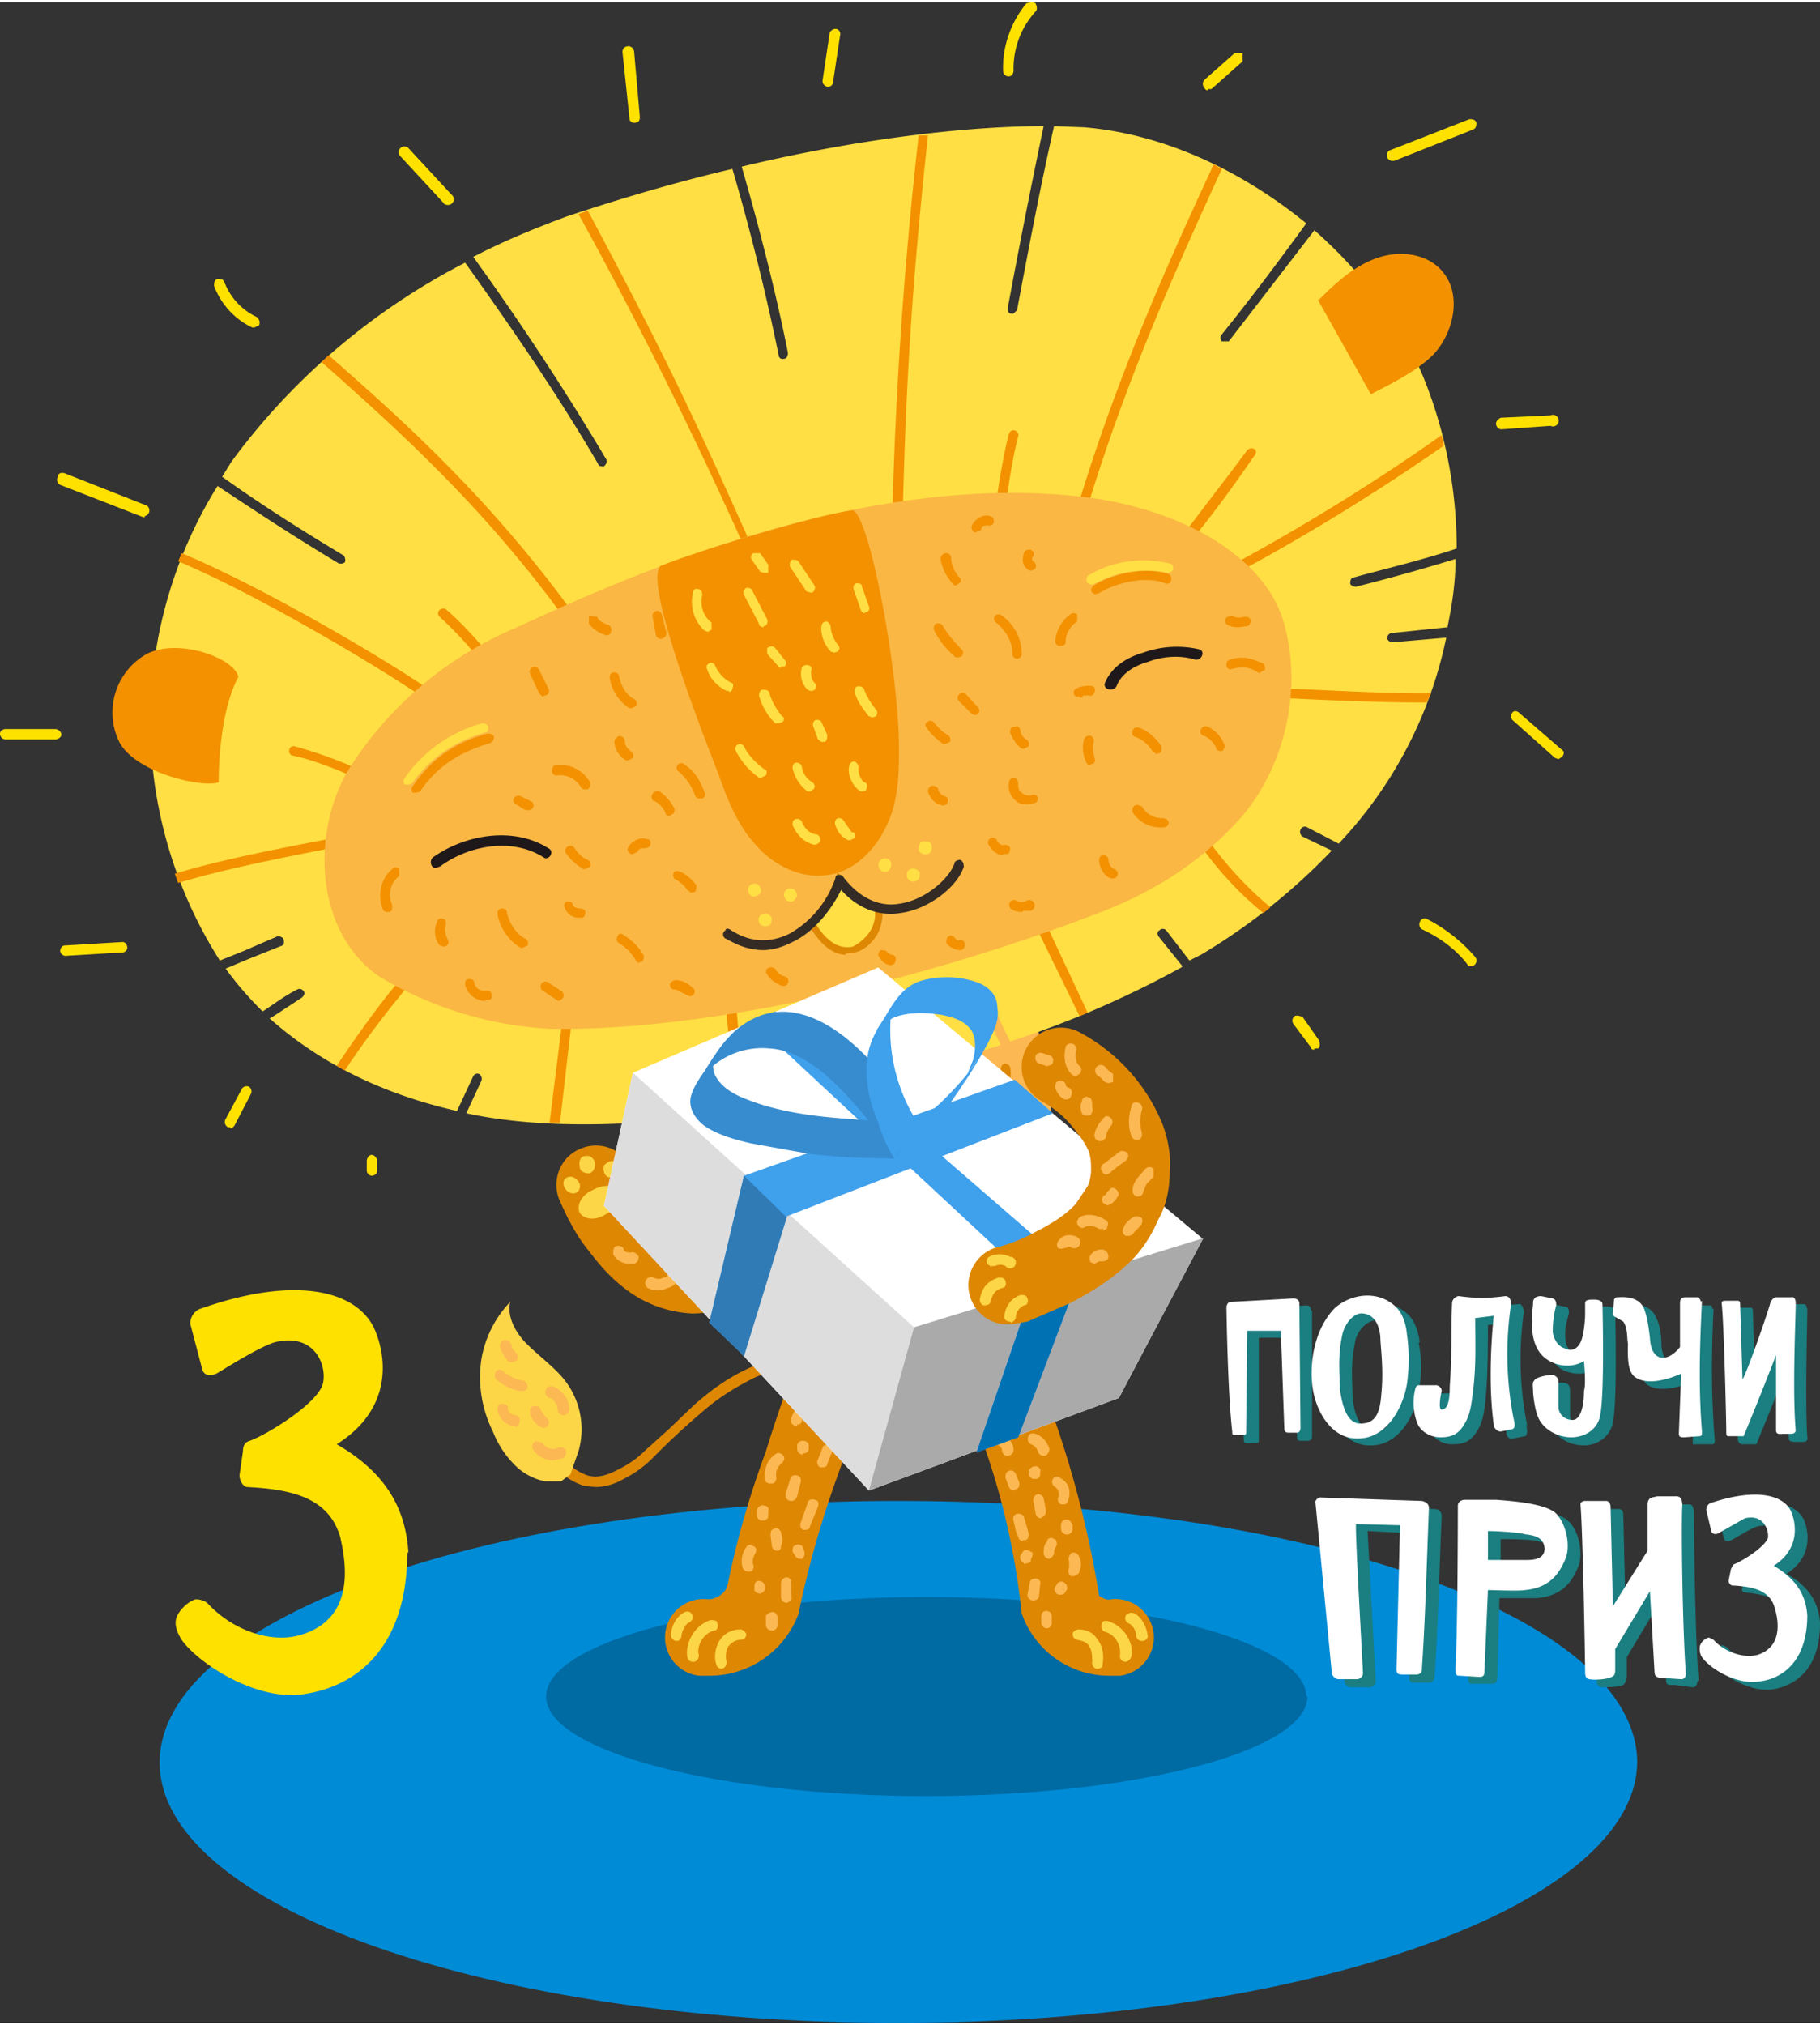 <svg xmlns="http://www.w3.org/2000/svg" width="240" height="267" shape-rendering="geometricPrecision" text-rendering="geometricPrecision" image-rendering="optimizeQuality" fill-rule="evenodd" clip-rule="evenodd" viewBox="0 0 157.3 174.6">
  <rect x="0" y="0" width="157.3" height="174.6" fill="#333333" stroke="none"/>
  <defs/>
  <g id="Layer_x0020_4_x0020_copy_x0020_2" fill-rule="nonzero">
    <path fill="#008BD6" d="M141.5 152c0 12.5-28.6 22.6-63.9 22.6-35.2 0-63.8-10-63.8-22.5s28.6-22.6 63.8-22.6c35.3 0 63.9 10 63.9 22.6z"/>
    <path fill="#006AA3" d="M113 146.4c0 4.7-14.8 8.6-33 8.6-18 0-32.8-3.9-32.8-8.6 0-4.7 14.7-8.6 32.9-8.6 18.1 0 32.8 3.9 32.8 8.6z"/>
    <path fill="#DE8703" d="M59.8 113.3a10.3 10.3 0 01-6.1-2.4c-1-.8-1.9-1.8-2.8-3-1-1.2-1.8-2.7-2.5-4.3-.8-1.7 0-3.8 1.7-4.5 1.7-.8 3.7 0 4.5 1.6.5 1.3 1.1 2.3 1.8 3.2.5.7 1 1.3 1.6 1.7.5.4 1 .7 1.4.8h1.1a5 5 0 001.6-1c1-1.1 2-2.5 3-4.3.8-1.5 1.6-3.2 2.4-5.4a3.4 3.4 0 014.3-2c1.8.6 2.7 2.6 2 4.4-.8 2.4-1.7 4.4-2.7 6.2a22.8 22.8 0 01-4.4 6 11.7 11.7 0 01-3.8 2.4c-1 .4-2 .6-3.1.6z"/>
    <path fill="#FCD647" d="M53.5 102.8c-.3-.6-1.3-.7-2.2-.2-1 .4-1.5 1.3-1.2 2 .4.6 1.4.7 2.3.1 1-.5 1.4-1.4 1.1-2zM48.8 101.7c-.2.3-.1.7.2 1 .3.3.8.3 1 0 .2-.3.2-.7-.2-1-.3-.3-.7-.3-1 0zM50.6 99.7c-.4 0-.6.4-.5.9 0 .4.4.6.8.6.4-.1.6-.5.5-1-.1-.3-.4-.6-.8-.5zM53.2 100.2c-.3-.2-.7 0-1 .3-.1.4 0 .8.3 1 .3.1.8 0 1-.4.2-.4 0-.8-.3-1zM54.3 103.3c-.5.2-.8.6-.7 1 .1.4.7.5 1.2.3.5-.3.8-.7.7-1-.1-.4-.6-.5-1.2-.3z"/>
    <path fill="#FCB852" d="M57 111.3c-.4 0-.6 0-1-.2a.5.5 0 01-.2-.6c.1-.3.4-.4.7-.3.2.1.5.2.8 0 .3 0 .4-.2.5-.4.1-.2.4-.3.7-.2.2.1.3.4.2.7-.2.4-.6.7-1 .8a2 2 0 01-.8.2zM69.8 98.5a.5.5 0 01-.4-.6c.1-.4-.2-1-.6-1.2a.5.5 0 11.5-.8c.7.4 1.3 1.4 1 2.3 0 .2-.2.3-.5.3zM62.2 108.8a.5.5 0 01-.4-.3c-.1-.2 0-.5.3-.6.3-.1.5-.5.4-1 0-.2.2-.4.4-.4.3 0 .5.1.6.4 0 .8-.4 1.6-1 1.9h-.3zM65.6 110h-.1a.5.5 0 01-.3-.7c.2-.6.2-1.2 0-1.8 0-.2 0-.5.3-.6.3 0 .5 0 .6.3.3.8.3 1.6 0 2.4-.1.2-.3.3-.5.3zM68.7 106a.5.5 0 01-.5-.6c0-.4 0-.8-.3-1a.5.5 0 010-.7c.3-.2.6-.2.7 0 .5.6.6 1.2.6 1.8 0 .3-.3.4-.5.4zM70.1 102.7H70c-.3 0-.4-.4-.3-.6v-.5c-.2-.2 0-.5.2-.6.2-.1.5 0 .6.2.2.4.2.8 0 1.2 0 .2-.2.3-.4.3zM65.5 105.5l-.3-.1a.5.5 0 01-.1-.7c.2-.2.3-.5.3-.8l-.1-.9c-.1-.2 0-.5.3-.6.2 0 .5 0 .6.3.1.4.2.9.1 1.3 0 .5-.2 1-.5 1.3l-.3.2zM61.1 111.5a.5.5 0 01-.4-.3c-.1-.2 0-.5.2-.6h.2l.3-.2.4-.3c.3-.1.5 0 .7.2.1.2 0 .5-.2.6l-.5.3-.4.2h-.1-.2zM59.7 108.8a1 1 0 01-.4-.1.5.5 0 01-.3-.6c.1-.3.4-.4.7-.3.3-.3.6-.3.8-.1.2.1.2.4 0 .6-.2.3-.5.5-.8.5zM71.5 99.8h-.2a.5.5 0 01-.2-.7c.2-.2.2-.4.2-.7-.1-.2 0-.5.3-.5.3-.1.5 0 .6.3 0 .5 0 1-.3 1.4 0 .2-.2.3-.4.3zM54.5 109a1.6 1.6 0 01-1.5-.8c0-.3 0-.6.2-.7.3-.1.6 0 .7.2 0 .2.2.3.3.3.1 0 .3.1.4 0 .3 0 .5.2.6.4 0 .3-.1.5-.4.6h-.3zM57 108a1 1 0 01-.8-.3.5.5 0 010-.7c.3-.2.6-.2.7 0h.1c.3 0 .6 0 .7.3 0 .2 0 .5-.3.6a1 1 0 01-.4.1zM67.6 100.5h-.2a.5.5 0 01-.3-.6l.3-.6c.1-.3.4-.4.6-.3.3.1.4.4.3.7l-.3.6-.4.2zM71.2 96H71a.5.5 0 01-.3-.7l.2-.6c.1-.3.4-.4.6-.3.3 0 .4.3.3.6l-.2.6c0 .2-.2.3-.4.3z"/>
    <path fill="#DE8703" d="M51.5 128.3l-1-.1c-1-.3-2-1-2.5-1.6l-1.5-2.2c-.2-.2 0-.5.1-.6.3-.2.6 0 .7.2l1.5 2c.4.4 1.1 1 2 1.3 1 .3 2-.2 2.6-.5 1-.5 1.7-1 2.4-1.7l2-1.8 2.2-2.1c1.8-1.6 3.4-2.6 5-3.3 1.8-.8 3.8-1 5.7-.7.3 0 .5.3.4.6 0 .2-.3.4-.5.4-1.8-.3-3.6-.1-5.3.6-1.4.7-3 1.6-4.6 3a65.2 65.2 0 00-4.3 4c-.7.7-1.5 1.3-2.5 1.8a5 5 0 01-2.4.7z"/>
    <path fill="#FCD647" d="M44.1 112.3a9.4 9.4 0 00-2.5 5c-.3 2 0 4.2 1 6.2.4 1 1 2 1.8 2.8a5 5 0 002.7 1.5h1.4l.8-.6.7-2a6.9 6.9 0 00-1.5-6.5c-.9-1-2-1.8-3-2.8-1-1-1.7-2.4-1.4-3.6z"/>
    <path fill="#FCB852" d="M45 120c-.8-.1-1.5-.5-2.1-1a.5.5 0 010-.7c.1-.2.4-.2.6 0 .5.4 1 .7 1.7.8.2 0 .4.3.4.5 0 .3-.3.4-.5.4zM47 123.2l-.3-.1a2 2 0 01-.9-1.2c0-.3 0-.5.3-.6.3 0 .6 0 .6.3l.5.7c.2.1.3.4.2.6-.1.2-.3.3-.4.3zM44.3 117.5H44c-.4-.4-.7-.9-.8-1.4 0-.2.2-.5.4-.5.3 0 .5.1.6.4 0 .3.2.5.4.7.2.2.2.5 0 .7l-.3.1zM44.5 123h-.1c-.7 0-1.3-.7-1.4-1.4 0-.3.1-.5.4-.5.3 0 .5.1.5.4 0 .3.4.6.7.6.2 0 .4.3.3.6 0 .2-.2.4-.4.4zM47.9 126c-.7 0-1.4-.3-1.8-.9a.5.5 0 01.1-.7c.2-.1.5 0 .7.1.3.5 1 .6 1.3.4.3-.1.6 0 .7.2.1.2 0 .5-.2.7l-.9.2zM48.7 122.1a.5.5 0 01-.5-.5c0-.4-.4-1-.7-1a.5.5 0 11.3-1c.7.3 1.4 1 1.4 2 0 .3-.3.5-.5.5z"/>
    <path fill="#DE8703" d="M61.4 144.6h-1a3.3 3.3 0 01.8-6.6c.7 0 1.4-.5 1.6-1l.1-.3c.8-4 2-8 3.3-11.5 1.1-3.6 2.4-7.1 3.7-10.6l.2-.6a3.3 3.3 0 116.2 2.2l-.2.6-3.7 10.5a86.1 86.1 0 00-3.4 12 8.2 8.2 0 01-7.6 5.3z"/>
    <path fill="#FCB852" d="M70 118.3h-.1a.5.5 0 01-.4-.5c.2-1.1 1.2-2 2.3-2 .2 0 .5.1.5.4 0 .2-.2.5-.4.5-.7 0-1.3.6-1.5 1.3 0 .2-.2.3-.4.3zM72 122.8a.5.5 0 01-.4-.5 2 2 0 011.3-1.7c.3 0 .5 0 .6.3.1.3 0 .5-.3.6a1 1 0 00-.7 1c0 .2-.2.3-.5.3zM68.9 123h-.2a.5.5 0 01-.3-.7c.2-.6.7-1.2 1.3-1.5.2-.1.5 0 .6.2.1.2 0 .5-.2.7-.4.2-.7.5-.8.9 0 .2-.2.3-.4.3z"/>
    <path fill="#FCD647" d="M58.5 141.6a.5.5 0 01-.5-.5c0-1 .7-1.8 1.2-2 .3-.1.5 0 .6.2.2.3 0 .5-.2.7-.2 0-.6.5-.7 1.1 0 .3-.2.5-.4.5zM59.9 143.4a.5.5 0 01-.5-.4c-.2-1.3.7-2.8 2-3.2.3 0 .6 0 .6.3.1.3 0 .6-.3.6-1 .3-1.5 1.4-1.3 2.1 0 .3-.1.5-.4.6h-.1zM62.3 144a.5.5 0 01-.4-.4c-.2-.6-.1-1.5.4-2.2.4-.5 1-.8 1.7-.8.2 0 .4.2.5.4 0 .3-.2.5-.5.5-.4 0-.7.2-1 .5-.3.4-.3 1.1-.2 1.4 0 .3-.1.5-.4.6z"/>
    <path fill="#FCB852" d="M64.7 135.6a.5.5 0 01-.5-.3 2 2 0 01.3-1.8c.1-.2.4-.3.6-.1.3.1.3.4.2.6-.2.3-.3.7-.2 1 .1.2 0 .5-.2.6h-.2zM72.8 114.6l-.4-.1a.5.5 0 010-.7 2 2 0 011.8-.4c.2 0 .4.3.4.5 0 .3-.3.5-.6.4a1 1 0 00-1 .2l-.2.1zM68 138.3a.5.5 0 01-.5-.5v-.4-.8c0-.2.2-.5.5-.5.2 0 .4.2.4.5V137.8c.1.2-.1.4-.4.5zM67.1 133.8a.5.5 0 01-.4-.5l-.1-.8c0-.3 0-.5.3-.6.2-.1.5 0 .6.3.1.4.2.8 0 1.2 0 .3-.1.4-.4.4zM69.6 132h-.2a.5.5 0 01-.2-.6l.6-1.7c0-.3.4-.4.6-.3.3 0 .4.3.3.6l-.7 1.7c0 .2-.2.3-.4.3zM66.6 128a.5.5 0 01-.5-.3c-.1-.9.2-1.8 1-2.3.2-.1.5 0 .6.2.2.2 0 .5-.1.6-.4.3-.6.8-.5 1.3 0 .2-.1.5-.4.5h-.1zM71.1 126.6h-.2a.5.5 0 01-.2-.7l.4-1c0-.2.3-.3.6-.2.2 0 .3.4.2.6l-.4 1c0 .2-.2.3-.4.3zM68.4 129.5h-.1a.5.5 0 01-.4-.6l.4-1.3c0-.2.3-.4.6-.3.2 0 .4.3.3.6l-.3 1.2c-.1.3-.3.4-.5.4zM65.9 131.2a.5.5 0 01-.5-.5v-.4c.1-.3.4-.5.6-.4.3 0 .5.2.4.5v.4c0 .3-.3.4-.5.4zM74.6 117h-.1a.5.5 0 01-.4-.5v-.4c.1-.3.4-.4.6-.4.3 0 .5.3.4.6v.4c-.1.2-.3.4-.5.4zM66.7 140.7a.5.5 0 01-.5-.5v-.7c0-.2.3-.4.6-.4.2 0 .4.2.4.5v.6c0 .3-.2.5-.5.5zM65.7 137.5a.5.5 0 01-.5-.3v-.2c0-.2 0-.5.3-.6.3 0 .5.1.6.4v.1a.5.5 0 01-.4.6zM69.1 134.5a.5.5 0 01-.4-.3l-.2-.3c0-.3 0-.5.3-.6.2-.1.5 0 .6.2l.1.3c.1.3 0 .6-.2.7H69zM69.4 125.5a.5.5 0 01-.5-.5v-.3c0-.2.2-.4.5-.4s.5.2.5.4v.3c0 .2-.2.4-.5.4zM72.3 119.5a.5.5 0 01-.5-.4c0-.4 0-1 .4-1.3.2-.2.5-.2.7 0 .2.2.2.5 0 .7l-.2.5c0 .3-.1.5-.4.6z"/>
    <path fill="#DE8703" d="M95.8 144.6a8 8 0 01-7.5-5.4 63.5 63.5 0 00-4.9-18.7 3.3 3.3 0 116.1-2.4 90.5 90.5 0 015.5 19.6c.3.2.7.4 1 .3a3.3 3.3 0 01.8 6.6h-1z"/>
    <path fill="#FCB852" d="M89.5 121.8a.5.5 0 01-.5-.4c-.1-.4-.6-.8-1.2-.8-.3 0-.5-.2-.5-.5s.2-.5.5-.5c1 0 2 .7 2.1 1.7 0 .2-.1.5-.4.5zM87 125.6a.5.5 0 01-.4-.5c0-.2-.2-.4-.5-.5a.5.5 0 01-.4-.6c0-.2.3-.4.6-.3.7.1 1.3.7 1.3 1.4 0 .3-.3.5-.5.5zM90.2 125.6a.5.5 0 01-.5-.4 1 1 0 00-.6-.6.5.5 0 01-.2-.7c0-.2.3-.3.6-.2.6.2 1 .7 1.2 1.3 0 .2-.1.5-.4.6h-.1z"/>
    <path fill="#FCD647" d="M98.7 141.6a.5.5 0 01-.5-.4c0-.6-.4-1-.6-1.1a.5.5 0 01-.3-.7c.2-.2.4-.3.7-.2.5.2 1.1 1 1.2 2 0 .2-.2.4-.5.4zM97.3 143.4h-.1a.5.5 0 01-.4-.6c.1-.7-.3-1.7-1.3-2a.5.5 0 01-.3-.6c0-.3.3-.4.6-.3 1.3.4 2.2 1.8 2 3-.1.3-.3.5-.6.5zM94.8 144a.5.5 0 01-.4-.6c0-.4 0-1-.3-1.4-.2-.3-.5-.4-1-.5a.5.5 0 01-.4-.5c0-.2.3-.4.5-.4.7 0 1.3.3 1.6.8.6.7.6 1.6.5 2.2 0 .3-.2.4-.5.4z"/>
    <path fill="#FCB852" d="M92.8 136h-.2a.5.5 0 01-.2-.7v-.6c-.1-.2 0-.5.2-.7.2-.1.5 0 .6.2.3.5.3 1 0 1.6l-.4.2zM86.9 119l-.3-.1c-.2-.2-.5-.2-.9-.1-.2 0-.5 0-.5-.3-.1-.3 0-.6.3-.6.6-.2 1.2 0 1.6.2.3.1.3.4.2.6-.1.2-.3.3-.4.3zM89.3 138.1a.5.5 0 01-.5-.5l.2-1c0-.3.3-.4.5-.4.3 0 .5.3.4.5l-.1 1c0 .3-.3.4-.5.4zM90.7 134.5a.5.5 0 01-.5-.5c0-.3 0-.7.3-1 0-.3.4-.4.6-.2.2 0 .3.4.2.6a1 1 0 00-.2.6c0 .2-.2.4-.4.5zM88.4 133a.5.5 0 01-.4-.4l-.2-.5-.2-.9c-.1-.2 0-.5.3-.6.2 0 .5 0 .6.3l.3 1 .1.4c0 .3 0 .5-.3.6h-.2zM91.9 129.8h-.2a.5.5 0 01-.2-.7c0-.3 0-.6-.3-.8a.5.5 0 01-.2-.7c.1-.2.4-.3.6-.1.8.4 1 1.2.7 2 0 .2-.2.3-.4.3zM87.7 128.6a.5.5 0 01-.5-.3l-.3-.8c0-.2 0-.5.3-.6.2-.1.5 0 .6.3l.3.7c0 .3 0 .5-.3.6h-.1zM90 131a.5.5 0 01-.5-.5l-.2-1c0-.3.1-.5.4-.6.2 0 .5.2.5.4l.2 1c0 .3-.1.6-.4.6zM92.2 132.4a.5.5 0 01-.5-.5v-.3c0-.3.2-.5.5-.5.2 0 .4.2.5.5v.3c0 .3-.2.5-.5.5zM85 121.1a.5.5 0 01-.4-.4v-.3c-.1-.3 0-.5.3-.6.3 0 .5.2.6.4v.4c0 .2-.1.5-.4.5zM90.5 140.5a.5.5 0 01-.5-.4v-.7c0-.2.2-.4.4-.4.3 0 .5.2.5.4v.7c0 .2-.2.4-.4.4zM91.7 137.6h-.2a.5.5 0 01-.3-.7l.1-.1c.1-.3.4-.4.6-.3.3.2.4.4.3.7l-.1.1c0 .2-.3.3-.4.3zM88.6 135l-.2-.2a.5.5 0 01-.2-.6l.2-.3c.1-.2.4-.2.7 0 .2 0 .2.3 0 .6v.2c-.2.2-.3.2-.5.2zM89.4 127.6a.5.5 0 01-.5-.5v-.2c.1-.2.3-.4.6-.4s.5.3.4.5v.2c0 .3-.2.4-.5.4zM87.1 123a.5.5 0 01-.4-.6l-.1-.3a.5.5 0 010-.7c0-.2.4-.2.6 0 .4.3.5.7.4 1.2 0 .2-.2.4-.5.4z"/>
    <path fill="#FCB852" d="M79 123.4l-4.6-.7c-2.9-.5-5.3-1.9-7-3.8a9 9 0 01-2.5-6.7c.5-6 .6-12 .1-17.7a8 8 0 01.6-3.5c.4-1 1-2.1 1.8-3 1.7-1.9 4.1-3.4 7-3.9l4.5-.8a9.9 9.9 0 0111.7 9.3c.6 7.3.5 14.5 0 21.6a10 10 0 01-11.7 9.2z"/>
    <path fill="#DE8703" d="M68.3 94h-.1a.4.4 0 01-.3-.5c.2-.8.8-1.5 1.5-2 .2-.2.4-.1.6 0l-.1.5c-.7.5-1 1-1.3 1.7 0 .2-.2.3-.3.3zM69.5 97.3a.4.4 0 01-.3-.5v-.2l.5-1.2c0-.2.2-.3.4-.3.2.1.3.3.3.5l-.5 1.3v.2l-.4.2zM76.8 94.7h-.2a.4.4 0 01-.1-.6l.3-.5.7-1.5c.1-.2.3-.3.5-.2.2 0 .3.3.2.5l-.8 1.5-.3.6-.3.2zM73.6 93.3a.4.4 0 01-.3-.3c-.2-.6-.2-1.2 0-1.8 0-.2.2-.3.4-.3.2.1.4.3.3.5v1.4c0 .2-.1.4-.3.5zM82.3 95.8a.4.4 0 01-.3-.4l.2-2.2c0-.2.2-.3.4-.3s.3.2.3.4l-.2 2.1c0 .2-.2.4-.4.4zM86.7 94.3h-.2a.4.4 0 01-.2-.6c.3-.5.4-1 .2-1.5 0-.2.1-.4.3-.5.2 0 .4.1.5.3a3 3 0 01-.3 2c0 .2-.2.2-.3.2zM87.8 104.9h-.2a.4.4 0 010-.6c0-.3 0-1.9-.2-2.3-.1-.2 0-.4.1-.5h.5c.5.7.5 2.7.1 3.2l-.3.2zM84 102.2c-.2 0-.3 0-.4-.2-.1-.4 0-.9.2-1.2.2-.2.4-.2.6 0 .1 0 .2.3 0 .5 0 0-.1.3 0 .4 0 .2-.1.4-.3.5H84zM72.8 101l-.3-.1c-.3-.6-.4-1.2-.3-1.8 0-.2.2-.3.4-.2.2 0 .4.2.3.4 0 .4 0 .8.2 1.2.1.2 0 .4-.1.5h-.2zM79.3 101.6a.4.4 0 01-.4-.4l-.1-1.2c0-.2.1-.4.3-.4.2 0 .4.2.4.4l.1 1.1c0 .3-.1.4-.3.5zM74.4 98.3l-.3-.2-.4-.9c-.1-.1 0-.4.1-.5.2 0 .4 0 .5.2l.4.8c.1.2 0 .4-.1.5h-.2zM70.1 108H70c-1-.8-1.3-2.1-.9-3.2.1-.2.3-.3.5-.2.2 0 .3.3.2.5-.3.7 0 1.7.7 2.3v.5l-.3.2zM69.7 102.5l-.3-.1c-.2-.5-.4-1-.4-1.4 0-.2.2-.4.4-.4.1 0 .3.1.3.4l.3 1c.2.1.1.3 0 .5h-.3zM80.2 97.6s-.2 0-.3-.2c-.3-.4-.4-1-.5-1.4 0-.2.2-.4.4-.4s.4.1.4.4c0 .3.1.7.3 1v.5l-.3.1zM75.6 108.8h-.3a4.4 4.4 0 01-1.6-2.6c0-.2 0-.4.3-.5.2 0 .4.1.4.3.2.8.7 1.6 1.4 2.1.1.1.2.4 0 .5l-.2.2zM77.9 105.5c-.2 0-.3-.1-.4-.3l-.4-1c0-.3 0-.5.2-.6.2 0 .4 0 .5.2l.4 1.1a.4.4 0 01-.3.6zM75 103.7a.4.4 0 01-.4-.3l-.3-1.2c0-.2 0-.4.3-.4.2 0 .4 0 .4.3l.3 1.1c0 .2 0 .4-.3.5zM84.3 110.6a.4.4 0 01-.3-.3c-.3-.8-.4-1.6-.3-2.4 0-.2.2-.4.4-.3.2 0 .3.1.3.4 0 .6 0 1.4.3 2.1 0 .2-.1.4-.3.5h-.1zM80.1 110.1a.4.4 0 01-.3-.3l-.3-1.2c0-.2.1-.4.3-.4.2 0 .4 0 .4.3l.3 1.2c0 .2-.1.4-.3.4zM88.2 110l-.1-.1a.4.4 0 01-.3-.4l.1-.6c0-.2.2-.3.4-.3.3 0 .4.3.3.5v.5c-.1.2-.3.3-.4.3zM84.2 120.5a.4.4 0 01-.4-.3c0-.6.1-1.1.4-1.6 0-.2.3-.3.5-.2.2 0 .2.3.1.5-.2.4-.2.8-.2 1.2 0 .2-.2.4-.4.4zM79.6 117.6a.4.4 0 01-.3-.3c-.3-.8-.2-1.8.3-2.5 0-.2.3-.2.5-.1.2 0 .2.3.1.5-.3.5-.4 1.2-.2 1.9 0 .2 0 .4-.3.5zM75.7 113.7a.4.4 0 01-.3-.3c0-.8.4-1.4 1-1.8.3-.1.5 0 .6.1 0 .2 0 .5-.2.6-.4.2-.7.6-.7 1 0 .3-.2.4-.4.4zM77.3 87.7a.4.4 0 01-.3-.3c-.2-.7.1-1.5.7-2h.5v.6c-.4.3-.6.8-.5 1.3 0 .2-.1.4-.3.4zM83.5 115a.4.4 0 01-.3-.3l-.1-1.4c0-.2.1-.3.3-.4.2 0 .4.2.4.4l.1 1.3c0 .2-.1.4-.3.4zM71.3 112.1a.4.4 0 01-.3-.2 2 2 0 01.2-1.7c0-.2.3-.2.5-.1.1 0 .2.3 0 .5v1c0 .2 0 .4-.3.5zM68.8 116.9h-.2a2.4 2.4 0 01-1.3-2.4c0-.2.2-.3.5-.3.2 0 .3.2.3.4 0 .8.4 1.3.9 1.6.1 0 .2.3.1.5l-.3.2zM81.6 86.7l-.3-.1a.4.4 0 010-.6c.7-.4 1.8-.7 2.9-.1.2 0 .2.3.1.5 0 .2-.3.2-.5.1-.7-.4-1.5-.2-2 .2h-.2zM75.1 121c-1-.2-1.8-.8-2.3-1.5-.1-.2 0-.4.1-.5.2-.2.4-.1.5 0 .4.7 1 1 1.8 1.2.2 0 .3.2.3.4s-.2.4-.4.4zM74.5 87.3c-.8 0-1.6-.3-2.2-.8a.4.4 0 010-.5c0-.2.3-.2.5 0 .5.4 1.3.6 2 .6.2 0 .4.1.4.3 0 .2-.1.4-.3.4h-.4zM73 117.1H73c-.6-.3-.9-1-.7-1.6.1-.2.3-.3.5-.2.2 0 .3.3.2.5 0 .2 0 .5.3.6.2.1.3.4.2.5-.1.2-.2.2-.4.2zM84.7 98.4h-.1a.4.4 0 01-.3-.4c0-.2.2-.4.4-.3.2 0 .5-.2.6-.5 0-.2.3-.3.5-.3s.3.2.2.4c-.1.7-.7 1.1-1.3 1.1zM82.8 105.6h-.2c-.6-.3-.9-1-.7-1.7 0-.2.3-.3.5-.2.2 0 .3.3.2.5 0 .2 0 .5.3.7.2 0 .3.3.2.4 0 .2-.2.3-.3.3zM80 121.7h-.3l-.9-.6c-.2 0-.3-.3-.2-.4.1-.2.4-.3.5-.2l1 .5c.2 0 .2.3.1.4 0 .2-.2.2-.3.2zM67.5 111.9l-.3-.1c-.2-.2-.3-.5-.3-.8 0-.3 0-.6.3-.8h.5v.5l-.1.3.1.2c.2.2.2.4 0 .5l-.2.2zM66.6 98.4a.4.4 0 01-.4-.3l-.2-1.2c0-.2 0-.4.3-.4.2 0 .4.1.4.3l.2 1.1c0 .2 0 .4-.3.5zM80.2 90.7c-.1 0-.2 0-.3-.2l-.2-.4-.3-.7c0-.2 0-.4.2-.5.2 0 .4 0 .5.2l.3.7.2.4c0 .2 0 .4-.2.5h-.2zM88.8 97.9a.4.4 0 01-.3-.4v-1c0-.2 0-.4.3-.4.2 0 .4.2.4.4v1c0 .2-.1.4-.3.4zM88 116a.4.4 0 01-.4-.2c-.1-.5-.1-1 0-1.6 0-.2.2-.4.4-.3.2 0 .3.2.3.4v1.3c.1.2 0 .4-.2.4H88zM84.6 90l-.2-.1-.8-.5a.4.4 0 01-.1-.5c.1-.2.3-.2.5-.1l.8.5c.2 0 .2.3.1.5l-.3.1zM70.7 89.8l-.7-.2a.4.4 0 01-.3-.4c0-.2.3-.3.5-.3l.5.1c.2 0 .4.2.3.4 0 .2-.1.3-.3.3zM67 104.8h-.3a.4.4 0 010-.6l.2-.4c.1-.2.3-.2.5-.1.2 0 .2.3.1.5l-.3.4c0 .1-.1.2-.3.2zM87.5 89.6h-.1a.4.4 0 01-.2-.5l.2-.5c0-.2.3-.3.5-.2.2 0 .3.3.2.5l-.2.5-.4.2zM77 118.7H77l-.5-.3a.4.4 0 01-.2-.5c0-.2.3-.3.5-.2l.5.3c.2 0 .3.3.2.4 0 .2-.2.3-.4.3z"/>
    <path fill="#FFDF43" d="M102.1 83.4a85.5 85.5 0 01-14.8 6.4l-1.4-2.9a.4.4 0 00-.6-.2c-.2.1-.3.4-.2.6l1.4 2.8a161.6 161.6 0 01-12.8 3.6 88 88 0 00-.6-3.1c0-.3-.2-.4-.5-.4-.2 0-.3.3-.3.5L73 94c-5 1.1-10.2 2.1-15.3 2.6v-.1l.3-2.9c0-.2-.2-.4-.4-.4s-.4.2-.5.4c0 .7 0 1.7-.2 2.8v.3c-5.4.4-10.7.4-15.6-.5l-1-.2 1.3-2.8c.1-.2 0-.5-.2-.6a.4.4 0 00-.5.2l-1.4 3c-6.2-1.4-11.7-4-16.2-8l.2-.1 2.6-1.7c.2-.2.3-.4.1-.6a.4.4 0 00-.5-.1c-1 .5-1.8 1.1-2.7 1.7l-.3.2a29 29 0 01-3.2-3.7l1.9-.8 3-1.2c.1 0 .2-.3.1-.5 0-.2-.3-.3-.5-.3l-3 1.3-2 .8a38.5 38.5 0 01-.2-41c2.9 1.9 6 4 10.5 6.7h.3l.2-.1c.1-.2 0-.5-.1-.6C25.2 45.1 22 43 19.2 41l.8-1.3a58 58 0 0120.2-17.2c4 5.6 8 11.4 11.5 17.4 0 .2.3.2.5.2.2-.2.3-.4.2-.6A234 234 0 0040.9 22c2.7-1.4 5.4-2.5 8.1-3.5 4.8-1.6 9.6-3 14.3-4.1a202 202 0 014 16.1c0 .2.2.4.5.3.2 0 .3-.3.3-.5-.9-4.6-2.4-10.6-4-16.1 10-2.4 19.5-3.5 26.1-3.5a704 704 0 00-3.1 15.7c0 .2 0 .5.3.5h.2l.3-.3c1-5.3 2-10.6 3.2-15.9l2.6.1c7.1.6 13.8 3.9 19.2 8.3-2.4 3.3-4.8 6.5-7.3 9.6-.2.2-.1.5 0 .6h.6l7.4-9.6c4.1 3.6 7.4 8 9.3 12.4 2 4.8 3 10 3 15.1-3 1-6 1.7-8.9 2.5-.2 0-.3.2-.3.5 0 .2.3.3.5.3a181 181 0 008.6-2.4c0 2-.3 4-.7 5.9l-4.8.5c-.2 0-.4.2-.4.4 0 .3.3.4.5.4l4.6-.4a36.7 36.7 0 01-9.3 17.8l-2.7-1.4a.4.4 0 00-.6.2c-.1.2 0 .5.2.6l2.5 1.2a53.4 53.4 0 01-11.3 9l-1 .5-2-2.6a.4.4 0 00-.6 0c-.2.1-.2.4 0 .6l2 2.5z"/>
    <path fill="#F39100" d="M105.8 49.9c-.1 0-.3-.1-.3-.3-.1-.2 0-.4.1-.5 6.9-3.7 13.2-7.6 19-11.7l.2.9a184.3 184.3 0 01-19 11.6zM122.5 60.5c-3.9 0-10-.3-11.9-.4a.4.4 0 01-.4-.4c0-.3.2-.5.5-.4 1.9 0 9.3.5 13 .4l-.4.8h-.8zM109.2 78.7c-2-1.6-4.3-4-6-6.7-.2-.2-.1-.4 0-.5.3-.2.5-.1.6 0 2 3 4.3 5.3 6 6.7l-.6.5zM93.3 87.6l-3.8-7.8a.4.4 0 11.8-.4l3.7 7.9-.7.3zM78.3 92.5l-2.8-9c-.1-.2 0-.5.2-.5.2-.1.5 0 .5.2l3 9-.9.3zM63.6 95.7l-.1-1.1-.8-8.1c0-.3.1-.5.4-.5.2 0 .4 0 .5.3l.7 8.2.1 1-.8.2zM47.5 96.8l1.1-8.8c0-.3.3-.4.5-.4s.4.2.3.5l-1 8.7h-.9zM29.1 91.9c2-3 4.4-6.3 6-8h.6c.2.2.2.5 0 .6a84 84 0 00-5.9 7.8l-.7-.4zM93.6 43.9a.4.4 0 01-.4-.5c3.4-11.2 7.8-21 11.7-29.4l.7.4c-3.8 8.3-8.2 18-11.6 29.2 0 .2-.2.3-.4.3zM77.5 45.6a.4.4 0 01-.4-.4 376 376 0 012.3-33.7h.8c-1.2 11.3-1.9 20-2.2 33.7 0 .2-.2.4-.5.4zM49.8 54.4c-.1 0-.2 0-.3-.2-7-9.8-14-16.3-21.7-23.1l.6-.6c7.8 6.8 14.8 13.4 21.8 23.2.1.2 0 .5-.1.6h-.3zM37.2 60.4l-.3-.1c-3.7-2.6-14.4-9-21.5-12l.3-.7c7.2 3 18 9.4 21.7 12 .2.2.3.4.1.6l-.3.2zM31.5 67.3h-.2c-1.5-.8-4.7-2-6-2.2a.4.4 0 01-.3-.5c0-.2.3-.4.5-.3a39 39 0 016.2 2.3.4.4 0 01-.2.8zM42.4 57.6l-.4-.1a33 33 0 00-4-4.4.4.4 0 010-.6c.1-.1.4-.2.6 0 1.4 1.2 3.4 3.4 4.1 4.5v.5l-.3.1zM102 47.3l-.2-.1a.4.4 0 010-.6l4.5-5.9 1.5-2c.2-.2.4-.2.6-.1.2.1.2.4 0 .6l-1.4 2c-1.2 1.7-2.7 3.7-4.6 6h-.3zM86.5 45.7a.4.4 0 01-.5-.4c-.1-2.4 1.1-7.8 1.2-8a.4.4 0 01.8.2c-.5 1.9-1.2 5.9-1.1 7.8 0 .2-.2.4-.4.4zM64.7 47.9A390.3 390.3 0 0050 18.3l.8-.3c6.3 11.8 9 17.4 14.3 29.3.1.2 0 .5-.2.6h-.2zM15.1 75.3c4.6-1.4 11.2-2.6 16.5-3.6.2 0 .4.1.5.3 0 .3-.1.5-.4.5-5.2 1-11.7 2.2-16.3 3.6a67 67 0 01-.3-.8zM20.6 58.3c-.3-1.6-5.1-3.4-7.9-2a5.8 5.8 0 00-2.4 7.6c1.4 2.7 7.2 4 8.6 3.5 0-2.7.4-6.7 1.7-9.1zM114 25.7c1.4-1.4 3-2.9 5-3.6 2-.7 4.4-.4 5.7 1.2 1.6 1.9 1 5-.6 6.9-1.6 1.9-5.9 3.7-5.6 3.7l-4.6-8.2z"/>
    <path fill="#FAB744" d="M93.3 42.7C74.8 40.7 55.5 49 44.7 54A31.6 31.6 0 0030 66.5c-3.2 5.7-2.6 14 2.8 17.7a31.9 31.9 0 0014.8 4.5c13.9.2 32.1-4.2 46.8-9.8 5.5-2 9.6-4.8 12.9-8.5 3.9-4.6 5.3-11.3 3.6-17-1.8-5.8-9.3-9.8-17.6-10.7z"/>
    <path fill="#F39100" d="M36 68.3h-.3a.4.4 0 010-.6c1.6-2.3 3.5-3.7 6.4-4.5.3 0 .5 0 .6.3 0 .2-.1.4-.3.5-2.7.8-4.6 2-6.1 4.2l-.3.1z"/>
    <path fill="#FFDF43" d="M35.3 67.6H35a.4.4 0 010-.6 12 12 0 016.7-4.7c.2 0 .4.1.5.3 0 .2 0 .5-.3.5-2.7.8-4.7 2.2-6.3 4.4l-.3.1z"/>
    <path fill="#F39100" d="M94.7 51.2l-.3-.2c-.2-.2 0-.5.1-.6 2-1.2 4.7-1.6 6.5-1 .2.1.3.4.2.6 0 .2-.3.3-.5.2-1.5-.6-4-.2-5.8.9h-.2z"/>
    <path fill="#FFDF43" d="M94.3 50.3c-.2 0-.3-.1-.4-.3 0-.2 0-.4.2-.5 2-1.2 4.6-1.6 7-1 .2 0 .3.2.3.4 0 .3-.3.4-.5.4a9.3 9.3 0 00-6.4 1h-.2z"/>
    <path fill="#F39100" d="M105.5 64.7c-.2 0-.4-.1-.4-.3a2 2 0 00-1-1 .4.4 0 01-.3-.6c.1-.2.4-.3.6-.2.8.4 1.2 1 1.4 1.5.1.2 0 .5-.2.6h-.1zM33.5 78.6a.4.4 0 01-.4-.2c-.5-1.2-.2-2.7.8-3.5.2-.2.4-.2.6 0v.6c-.8.6-1 1.7-.6 2.5 0 .3 0 .5-.2.6h-.2zM38.4 81.6l-.4-.1a2 2 0 01-.2-2.1c0-.2.3-.3.5-.2.2 0 .3.3.2.6-.1.3 0 .8.2 1.2a.4.4 0 01-.3.6zM45.2 81.7H45c-1-.6-1.8-1.7-2-2.9 0-.2 0-.4.3-.5.3 0 .5.1.5.3.2 1 .9 2 1.6 2.3.2.1.3.4.2.6l-.4.2zM50.6 74.9h-.2c-.6-.4-1.1-.8-1.5-1.4a.4.4 0 01.1-.5c.2-.2.5-.1.6 0 .3.5.7.9 1.2 1.1.2.1.3.4.2.6l-.4.2zM81.7 64.1h-.2c-.5-.4-1-.8-1.4-1.4-.2-.2-.1-.4 0-.5.3-.2.5-.1.6 0 .4.5.8.9 1.2 1.1.2.1.3.4.2.6l-.4.2zM50.6 68c-.1 0-.3 0-.4-.2a2.1 2.1 0 00-2-1 .4.4 0 01-.5-.4c0-.2.1-.5.4-.5a3 3 0 012.9 1.5c0 .2 0 .5-.2.6h-.2zM59.8 77l-.4-.3c-.2-.3-.6-.7-1-.9a.4.4 0 01-.2-.5c0-.2.3-.3.5-.2.6.2 1.1.7 1.5 1.2 0 .2 0 .5-.2.6h-.2zM55.3 83c-.2 0-.3-.1-.4-.3a4 4 0 00-1.4-1.4.4.4 0 01-.1-.6c0-.2.3-.3.5-.1a5 5 0 011.7 1.7c.1.2 0 .5-.1.6h-.2zM50 79.1c-.5 0-1-.3-1.2-.9-.1-.2 0-.4.2-.5.2 0 .5 0 .5.3.1.2.4.3.6.3.2 0 .5.1.5.3 0 .2-.1.5-.3.5H50zM54.7 73.6h-.1a.4.4 0 01-.3-.6c.3-.5 1-.9 1.6-.7.3 0 .4.3.3.5 0 .2-.3.3-.5.3s-.5 0-.6.3l-.4.2zM84.4 45.8h-.2c-.2-.2-.3-.4-.2-.6.3-.6 1-1 1.6-.8.2 0 .3.3.3.5s-.3.4-.5.3c-.3 0-.5 0-.6.3 0 .2-.3.2-.4.2zM86.7 73.7c-.5 0-1-.4-1.3-1a.4.4 0 11.8-.2c.1.2.4.4.6.3.2 0 .5.1.5.3 0 .3-.1.5-.3.5h-.3zM57.9 70.3c-.2 0-.4-.1-.4-.3-.2-.4-.5-.8-1-1a.4.4 0 01-.1-.6c.1-.2.4-.3.6-.2.5.3 1 .9 1.3 1.5 0 .2 0 .4-.3.5H58zM54.6 61h-.2a3.8 3.8 0 01-1.7-2.6c0-.2 0-.4.3-.5.2 0 .4 0 .5.3.2 1 .7 1.7 1.3 2 .2.1.3.4.2.6l-.4.2zM47 60c-.2 0-.3-.2-.4-.3l-.8-1.7a.4.4 0 11.8-.3l.8 1.6a.4.4 0 01-.4.6zM54.3 65.5h-.2a2 2 0 01-1-1.6c0-.2.2-.4.4-.5.3 0 .5.2.5.4 0 .4.2.7.5.9.2.1.3.4.2.6l-.4.2zM57.1 55a.4.4 0 01-.4-.3l-.3-1.6a.4.4 0 11.8-.2l.4 1.6c0 .2-.1.4-.4.5zM60.5 68.8a.4.4 0 01-.4-.2 5 5 0 00-1.4-2.1.4.4 0 11.5-.6c.8.5 1.3 1.3 1.7 2.4.1.2 0 .4-.2.5h-.2zM59.7 85.9l-.3-.1-1-.5a.4.4 0 01-.5-.4c0-.2.3-.4.5-.4.6 0 1.1.3 1.5.7.2.1.2.4 0 .6l-.2.1zM48.3 86.3l-.2-.1-1.2-.8a.4.4 0 01.5-.7l1.2.8c.1.1.2.4 0 .6l-.3.2zM42 86.3c-.9 0-1.6-.6-1.8-1.4 0-.2 0-.5.3-.5.2 0 .4 0 .5.3 0 .5.6.8 1 .7.3 0 .5.1.5.4 0 .2 0 .4-.3.4h-.3zM45.6 69.8h-.2l-.8-.5a.4.4 0 01-.2-.5c.1-.2.4-.3.6-.2l.8.4a.4.4 0 01-.2.8zM88.9 69.3c-.4 0-.8 0-1.1-.3-.5-.4-.7-1-.6-1.6 0-.2.2-.4.4-.4.3 0 .4.3.4.5 0 .3 0 .6.3.8.2.2.6.3.9.2.2-.1.4 0 .5.2 0 .2 0 .4-.3.5l-.5.1zM100 65l-.4-.3a3 3 0 00-1.4-1.2.4.4 0 01-.3-.6c.1-.2.3-.3.6-.2.8.3 1.4.9 1.9 1.6 0 .2 0 .5-.2.6h-.2zM100.3 71.3c-1 0-1.9-.5-2.4-1.3-.1-.2 0-.5.2-.6.2-.1.4 0 .6.1a2 2 0 001.8 1c.3 0 .5.2.5.4s-.2.4-.4.4h-.3zM96 75.7H96c-.7-.3-1-1-1-1.6 0-.2.1-.4.4-.4.2 0 .4.2.4.4 0 .3.2.7.5.8a.4.4 0 01-.2.8zM94.3 65.9c-.2 0-.3 0-.4-.2-.3-.6-.4-1.4-.2-2 .1-.3.4-.4.6-.3.2.1.3.4.2.6-.1.4 0 .9.1 1.3.1.2 0 .4-.1.5h-.2zM91.7 55.6a.4.4 0 01-.5-.4c.1-1 .6-1.8 1.3-2.3.2-.2.5-.1.6 0v.6c-.6.4-1 1-1 1.8 0 .2-.2.3-.4.3zM109 58l-.3-.1c-.5-.3-1-.6-2.2-.3-.2.1-.4 0-.5-.2 0-.3 0-.5.3-.6 1.3-.4 2 0 2.8.3.2.1.3.4.2.6l-.4.2zM107.1 54c-.3 0-.6 0-1-.2a.4.4 0 01-.2-.5c.1-.2.4-.3.6-.3.3.2.7.2 1 .1.3 0 .5 0 .6.3 0 .2-.1.5-.3.5l-.7.1zM88.4 78.6c-.3 0-.6 0-.9-.2a.4.4 0 11.3-.8c.3.2.7.2 1 0a.4.4 0 11.3.9h-.7zM93.3 60H93a.4.4 0 010-.7c.4-.2 1-.3 1.4-.2.2 0 .3.3.2.5 0 .2-.3.4-.5.3h-.5c0 .2-.2.2-.3.2zM89.2 49.1H89a1 1 0 01-.6-.8c0-.3 0-.6.2-.9.2-.1.5-.2.6 0 .2.1.2.4 0 .6v.2l.1.1c.2.1.3.4.2.6l-.3.2zM84.3 61.6l-.3-.1-1.1-1.1a.4.4 0 010-.6c.2-.2.4-.2.6 0l1 1.1c.2.2.2.4 0 .6l-.2.1zM88.5 64.5h-.2c-.5-.4-.8-.9-1-1.4 0-.3.1-.5.4-.5.2-.1.4 0 .5.3 0 .3.2.6.5.8.2.1.3.4.2.6l-.4.2zM82.6 50.4s-.2 0-.3-.2c-.5-.6-.9-1.3-1-2.1 0-.3.2-.5.5-.5.2 0 .4.2.4.4 0 .6.3 1.2.7 1.7.2.1.2.4 0 .5l-.3.2zM82.8 56.6h-.2a7.1 7.1 0 01-1.9-2.4c0-.2 0-.4.2-.5.2-.1.5 0 .6.2.4.7 1 1.4 1.6 2a.4.4 0 01-.3.7zM88 56.7a.4.4 0 01-.5-.4c0-1.3-.8-2.2-1.4-2.7a.4.4 0 01-.1-.6c.1-.1.4-.2.6 0 .7.5 1.7 1.6 1.7 3.3 0 .2-.1.4-.4.4zM81.5 69.4c-.7-.1-1.1-.6-1.3-1.2 0-.3.2-.5.4-.5s.4.1.5.3c0 .3.3.5.5.6.2 0 .4.2.3.5 0 .2-.2.3-.4.3zM83 81.9c-.5 0-1-.3-1.2-.6 0-.2 0-.5.2-.6.2-.1.4 0 .5.1.1.2.3.3.5.2.2 0 .4.2.4.4 0 .3-.2.5-.4.5zM67.7 85h-.1c-.5-.2-1-.5-1.3-1a.4.4 0 010-.5c.3-.2.5-.1.7 0 .2.4.5.6.9.7.2.1.3.3.2.5 0 .2-.2.3-.4.3zM77 83.2c-.4 0-.8-.3-1-.7-.2-.2 0-.5.1-.6.2 0 .5 0 .6.2l.3.2c.3 0 .5.2.4.5 0 .2-.2.4-.4.4zM52.4 54.7c-.7-.2-1.2-.6-1.5-1V53l.7.1c.2.4.6.6 1 .7.2.1.3.4.2.6 0 .2-.2.3-.4.3z"/>
    <path fill="#F39100" d="M57.1 48.7c-1.4 1.2 2.8 12.4 5 18 .8 2.3 1.7 4.5 3.3 6.2 1.5 1.7 3.9 2.9 6.2 2.5 2.2-.3 4-2.1 5-4.2 1-2 1.1-4.3 1.1-6.6 0-7-2.7-21-4.1-20.7-3.4.5-13.3 3.5-16.5 4.8z"/>
    <path fill="#FFDF43" d="M70.2 79.6c.7 1.3 2 2.7 3.6 2.2 1.7-.5 2.4-2.6 2.1-3.5-.5-.1-2-.9-3.3-2.5-.6 1.6-1.5 2.9-2.4 3.8z"/>
    <path fill="#DE8703" d="M70.5 79.6c.7 1.2 1.8 2.3 3.2 2 .6-.3 1.2-.8 1.6-1.5.3-.6.4-1.2.3-1.6-.7-.2-1.9-.9-3-2-.4 1-1.1 2.2-2 3.1zm2.6 2.7c-1.2 0-2.3-1-3.2-2.6l-.2-.2.2-.2a9.7 9.7 0 002.3-3.6l.2-.5.4.4A7 7 0 0076 78h.2v.2c.2.6 0 1.5-.3 2.2-.5.9-1.2 1.5-2 1.7l-.8.1z"/>
    <path fill="#332B24" d="M66 81.9c-1.8 0-3-.9-3.3-1a.4.4 0 010-.7c0-.2.3-.2.5 0 .4.2 2.3 1.6 5 .3a8.7 8.7 0 004-4.8c0-.2.1-.3.3-.3.1 0 .3 0 .4.2 1.3 1.7 3 2.6 4.8 2.3 2.2-.3 4.3-2.1 4.8-3.5 0-.2.3-.3.5-.3.2.1.3.3.3.6-.6 1.8-3.1 3.7-5.5 4-1.8.3-3.7-.4-5.1-2-1 2-2.5 3.7-4.2 4.5-1 .5-1.8.7-2.6.7z"/>
    <path fill="#FFDF43" d="M61.2 54.4l-.3-.1c-.9-.8-1.3-2.1-1-3.3 0-.2.2-.4.4-.3.3 0 .4.3.4.5-.2.8 0 1.8.8 2.4v.6l-.3.2zM63 59.5h-.2c-.8-.4-1.4-1-1.7-1.9-.1-.2 0-.4.2-.5.2-.1.4 0 .5.2a3 3 0 001.4 1.5c.2 0 .2.3.1.5 0 .2-.2.3-.3.3zM65.8 67h-.2a6.4 6.4 0 01-2-2.3.4.4 0 11.7-.4c.4.8 1 1.4 1.8 2 .2 0 .2.3.1.5l-.4.2zM70 59.5l-.2-.1c-.5-.5-.7-1.2-.5-1.9.1-.2.4-.3.6-.2.2 0 .3.3.2.5 0 .3 0 .7.3 1a.4.4 0 01-.3.7zM66 54c-.2 0-.4-.1-.4-.3l-1.3-2.5c-.1-.2 0-.5.2-.6.2 0 .4 0 .5.2l1.3 2.5c.1.3 0 .5-.2.6H66zM67.2 62.3H67a5.3 5.3 0 01-1.4-2.4c0-.2.1-.5.3-.5.3 0 .5 0 .6.3.2.7.6 1.4 1.1 2 .2 0 .2.4 0 .5l-.3.1zM70 68.2h-.2c-.5-.4-1-.9-1.3-2 0-.2 0-.4.3-.5.2 0 .5.1.5.4.2.8.5 1 .9 1.3.2.1.3.4.1.6l-.3.2zM70.5 72.8h-.1c-.9-.2-1.5-.8-1.9-1.7 0-.2 0-.4.2-.5.3-.1.5 0 .6.2.3.7.7 1 1.2 1.1.3 0 .4.3.4.5s-.3.4-.5.4zM74.5 68.2h-.1c-.7-.4-1.2-1.5-1-2.2 0-.2.2-.4.4-.4s.4.3.4.5c-.1.4.2 1.1.5 1.3.2 0 .3.3.2.5 0 .2-.2.3-.4.3zM75.4 61.8l-.3-.1c-.5-.6-1-1.3-1.2-2-.1-.3 0-.5.2-.6.2 0 .5 0 .6.3.2.6.6 1.2 1 1.7.2.2.1.5 0 .6l-.3.1zM74.8 52.8a.4.4 0 01-.4-.3l-.6-1.7c-.1-.3 0-.5.2-.6.2 0 .5 0 .5.3l.6 1.7c.1.2 0 .4-.2.5h-.2zM70 51l-.3-.1-1.4-2.1c-.1-.2 0-.5.1-.6.2-.1.5 0 .6.1l1.4 2.1c.1.2 0 .5-.2.6H70zM72.1 56.2l-.3-.1c-.6-.6-.9-1.6-.8-2.2 0-.2.2-.4.4-.4s.4.3.4.5c0 .3.2 1 .6 1.5.2.2.2.4 0 .6l-.3.1zM67.5 57.5c-.1 0-.2 0-.3-.2l-.9-1v-.5c.3-.2.5-.2.7 0l.8 1c.2.2.2.4 0 .6h-.3zM66 49.3l-.3-.1-.7-1a.4.4 0 01.1-.6h.6l.7 1v.7H66zM73.5 72.4h-.2c-.6-.3-.9-.7-1.1-1.3-.1-.2 0-.5.2-.6.2 0 .4 0 .5.2l.7 1c.3 0 .4.3.3.5l-.4.2zM71.1 64l-.4-.3-.4-1.1c-.1-.2 0-.5.2-.6.2 0 .4 0 .5.2l.5 1.1c0 .2 0 .5-.2.6H71zM68.8 76.9c.2.3 0 .6-.3.8-.3 0-.6 0-.7-.4-.1-.2 0-.6.3-.7.3-.1.6 0 .7.3zM77 74.3c.1.3 0 .6-.3.8-.3.1-.6 0-.7-.3-.2-.3 0-.7.3-.8.3-.1.6 0 .7.3zM79.5 75.2c0 .3 0 .6-.3.7-.3.2-.7 0-.8-.3-.1-.3 0-.6.3-.7.3-.1.6 0 .8.3zM80.5 72.8c.1.3 0 .7-.3.8-.3.1-.6 0-.8-.3 0-.3 0-.6.3-.8.3 0 .7 0 .8.3zM66.7 79c0 .4 0 .7-.3.8-.3.1-.7 0-.8-.3-.1-.3 0-.6.3-.7.3-.2.6 0 .8.3zM65.7 76.5c.2.3 0 .6-.3.7-.3.2-.6 0-.7-.3-.1-.3 0-.6.3-.7.3-.1.6 0 .7.3z"/>
    <path fill="#1F181A" d="M38 74.7c2.4-1.8 6.2-2.6 9-.8.4.3 1-.5.4-.8-3-1.9-7.2-1.2-10 .8-.4.4 0 1.2.5.8zM103.6 55.9a8.6 8.6 0 00-4.8.3c-1.4.4-2.7 1.2-3.3 2.6-.2.6.7.8 1 .3.4-1.1 1.6-1.8 2.7-2.1 1.3-.5 2.8-.6 4.1-.2.6.1.9-.8.3-.9z"/>
    <path fill="#fff" d="M54.7 92.5l21.2-9.1 28 23.4-7.2 13.8-21.6 8L52.2 104z"/>
    <path fill="#DDD" d="M54.7 92.5l24.3 22 25-7.7-7.3 13.8-21.6 8L52.2 104z"/>
    <path fill="#AAA" d="M79 114.5l25-7.7-7.3 13.8-21.6 8z"/>
    <path fill="#3FA0EC" d="M65 88l24.4 22.7-5 14.6L88 124l5.3-14L67 87.2z"/>
    <path fill="#0071B3" d="M89.4 110.7l-5 14.6L88 124l5.3-14z"/>
    <path fill="#DE8703" d="M87.7 114.2a3.4 3.4 0 01-1.2-6.7c1-.3 2-.7 2.9-1.2 1.6-.8 2.8-1.6 3.6-2.5l1-1.5c.2-.4.3-1 .3-1.4 0-.5 0-1-.2-1.6a7 7 0 00-1-1.6 9 9 0 00-3-2.7 3.4 3.4 0 113.2-6 15.7 15.7 0 017.2 8c.5 1.4.7 2.7.6 4 0 1.5-.3 3-1 4.2-.5 1.2-1.2 2.3-2 3.2-1.9 2-4.1 3.2-5.6 4l-3.7 1.6-1.1.2z"/>
    <path fill="#FCB852" d="M95.4 106H95c-.4-.3-1-.3-1.2-.2-.2.2-.5.1-.6-.1-.2-.2-.1-.5.1-.7.6-.4 1.6-.2 2.2.2.3.1.3.4.2.6 0 .2-.2.3-.4.3zM93 92.8l-.3-.1c-.7-.6-.8-1.6-.6-2.4 0-.2.3-.4.6-.3.2 0 .4.4.3.6-.1.5 0 1.1.3 1.3.2.2.2.5 0 .7l-.3.2zM98.4 103.2h-.1a.5.5 0 01-.4-.6c0-.4.2-.7.4-1l.7-.8c.2-.2.5-.2.7 0v.7l-.6.6-.3.7c0 .2-.2.4-.4.4zM95.7 101.3c-.2 0-.3 0-.4-.2a.5.5 0 010-.7l.2-.1.5-.4.8-.6c.2-.1.5 0 .6.1.2.2.1.5-.1.7l-.7.5-.5.4-.1.1-.3.2zM95 98.4a.5.5 0 01-.4-.6c.1-.5.4-1 .8-1.4.1-.2.4-.2.6 0 .2.2.2.5 0 .7-.2.3-.4.6-.4.9 0 .2-.3.4-.5.4zM94 96.2c-.2 0-.4 0-.5-.2-.1-.3-.2-.7 0-1 0-.3.3-.5.5-.4.3 0 .4.3.4.6v.3c.1.2 0 .5-.2.7h-.3zM98.2 98.3a.5.5 0 01-.4-.3c-.3-.8-.3-1.7 0-2.6 0-.3.3-.4.6-.3.2 0 .4.4.3.6-.2.7-.2 1.4 0 2 0 .2 0 .5-.3.6h-.2zM95.8 104l-.4-.2a.5.5 0 010-.7c.2 0 .2-.2.3-.3l.2-.2c.1-.2.4-.2.6 0 .2.2.3.5 0 .7v.1l-.4.4-.3.1zM97.5 106.6h-.2a.5.5 0 01-.2-.7c.2-.5.6-.8 1-1 .2 0 .5 0 .6.2.1.2 0 .5-.2.7l-.5.5c-.1.2-.3.3-.5.3zM92.2 94.8H92c-.4-.2-.6-.5-.8-1 0-.2 0-.5.3-.6.3 0 .5 0 .6.3 0 .1.1.3.3.3.2.1.3.4.2.6 0 .2-.2.4-.4.4zM91.8 107.7h-.3a.5.5 0 010-.7c.3-.5 1-.6 1.6-.3a.5.5 0 01-.5.9c-.1-.1-.3-.1-.4 0l-.4.1zM94.6 109l-.3-.1a.5.5 0 010-.7c.2-.3.7-.5 1.1-.4.3.1.4.4.4.6 0 .3-.3.4-.6.4H95l-.4.2zM95.8 93.4l-.3-.1-.3-.3-.2-.2a.5.5 0 11.6-.7l.2.2.4.3v.7l-.4.1zM90.5 92l-.1-.1-.6-.2a.5.5 0 01-.3-.6c0-.2.3-.4.6-.3l.6.2c.2 0 .4.3.3.6 0 .2-.3.3-.5.3z"/>
    <path fill="#FCD647" d="M85.7 109.3l-.4-.3c-.1-.2 0-.5.2-.6a2 2 0 011.8 0 .5.5 0 11-.4.8 1 1 0 00-.9 0h-.3zM85 112.6H85a.5.5 0 01-.3-.6c.2-1 .7-1.5 1.6-1.8.3 0 .5 0 .6.3.1.3 0 .6-.3.6-.6.2-.8.5-1 1.2 0 .2-.3.3-.5.3zM87.3 114a.5.5 0 01-.5-.3c0-.6.3-1.6 1.4-2 .3 0 .5 0 .6.3.1.3 0 .6-.3.6-.6.3-.7.8-.7 1 0 .2-.2.4-.4.5z"/>
    <path fill="#3FA0EC" d="M61.3 114.1l3-12.7 23.4-8.3L91 96 68 104.9l-3.7 12z"/>
    <path fill="#307BB5" d="M61.3 114.1l3-12.7L68 105l-3.7 12z"/>
    <path fill="#378CCF" d="M79.1 96.8c-2.8-5-9.7-13.2-15.7-7.8-.7.7-1.3 1.4-1.8 2.3-.6 1-1.6 2.1-1.9 3.3-.2 1 .4 1.9 1.2 2.5 1.2.8 2.7 1.2 4 1.5l5 .9c2.5.3 5 .4 7.4.4.2 0 .9-1.3 1-1.5.1-.2.8-1.6 1-1.6a72 72 0 01-5.7-.3c-3.1-.2-6.4-.6-9.3-1.8-1-.4-2-1-2.5-2a2 2 0 01-.1-1.3l.1-.4.1-.1c.3-.7-1.8 2.7-1.6 2.5l.8-1a6.6 6.6 0 015.4-2c1.9.1 3.6 1.2 5 2.4 2.2 2 4.2 4.4 5.6 7 0 0 1-1.3 1-1.5.2-.2 1.1-1.4 1-1.6z"/>
    <path fill="#3FA0EC" d="M77.3 100a26.1 26.1 0 004.7-4.7c1.2-1.7 2.4-3.5 3.4-5.4.5-1 1-2 .8-3 0-1.1-.7-1.8-1.7-2.2a8.1 8.1 0 00-4.7-.2c-2 .5-2.8 2.4-3.8 4a6.5 6.5 0 00-1.1 3.9c0 1.5.4 3 1 4.4.3 1 .8 2.2 1.4 3.1l1-1.5c.1-.2 1-1.4 1-1.6a14.8 14.8 0 01-2.3-9.3c0-.2 0-.4.2-.7l.1-.3.1-.2-1.7 2.6.1-.1 1.3-1c1.3-.6 3-.5 4.3-.3 1 .2 2 .5 2.6 1.4.4.8.3 1.7.1 2.5l-.6 1.5c-.7 1.4-.1 0 1-1.6l-.5.8a26.3 26.3 0 01-4.7 4.7l-.3.5-.7 1-.7 1.2-.3.4z"/>
    <path fill="#FFE100" d="M71.6 7.3a.5.5 0 01-.5-.6l.6-4c0-.2.3-.4.5-.4.3 0 .5.3.4.6l-.6 4c0 .2-.2.4-.4.4zM87.1 6.4a.5.5 0 01-.4-.4c-.1-2.2.7-4.3 2-5.9.3-.1.6-.2.8 0 .1.2.2.5 0 .7a7.3 7.3 0 00-1.9 5.1c0 .3-.2.5-.4.5zM104.4 7.6c-.1 0-.2 0-.3-.2a.5.5 0 010-.7l2.6-2.3h.7v.7l-2.7 2.4h-.3zM120.3 13.7a.5.5 0 01-.4-.3c-.1-.2 0-.5.2-.6l6.9-2.7c.2 0 .5 0 .6.3 0 .2 0 .5-.3.6l-6.8 2.7h-.2zM129.7 36.9a.5.5 0 01-.4-.5c0-.2.2-.4.4-.5l4.3-.2a.5.5 0 110 .9l-4.2.3zM134.7 65.4l-.3-.1-3.7-3.3a.5.5 0 010-.6c.1-.2.4-.2.6 0l3.7 3.2c.2.1.2.4 0 .6l-.3.2zM127.2 83.3c-.2 0-.3 0-.4-.2-1-1.3-2.4-2.3-3.9-3a.5.5 0 01-.2-.6c.1-.3.4-.4.6-.3 1.6.8 3.1 2 4.2 3.3a.5.5 0 01-.3.8zM113.6 90.5c-.1 0-.3 0-.3-.2l-1.5-2a.5.5 0 01.1-.7c.2-.1.5 0 .7.1l1.4 2c.1.3.1.6-.1.7h-.3zM54.9 10.4a.4.4 0 01-.5-.4l-.6-5.7c0-.3.2-.5.5-.5.2 0 .4.1.5.4l.5 5.7c0 .3-.1.5-.4.5zM38.6 17.5s-.2 0-.3-.2l-3.7-4a.5.5 0 010-.7c.2-.2.5-.2.7 0l3.7 4a.5.5 0 01-.4.9zM22 28.1h-.2c-1.5-.7-2.7-2-3.3-3.6 0-.2 0-.5.3-.6.2 0 .5 0 .6.3a5.5 5.5 0 002.8 3c.2.2.3.4.2.7l-.4.2zM12.5 44.5h-.1l-7.2-2.8A.5.5 0 015 41c0-.3.3-.4.6-.3l7.1 2.8a.5.5 0 01-.2.9zM4.8 63.7H.5a.5.5 0 01-.5-.5c0-.2.2-.4.5-.4h4.3c.2 0 .5.2.5.5 0 .2-.3.4-.5.4zM5.7 82.4a.5.5 0 01-.5-.4c0-.3.2-.5.4-.5l5-.3c.2 0 .4.2.4.5 0 .2-.2.4-.4.4l-5 .3zM19.9 97.2h-.2a.5.5 0 01-.2-.7l1.4-2.6c.1-.2.4-.3.6-.2.2.1.3.4.2.6L20.3 97c-.1.2-.3.3-.4.3zM32.1 101.4a.5.5 0 01-.4-.4v-.9c0-.2.2-.5.4-.5.3 0 .5.3.5.5v.9c0 .2-.2.4-.5.4zM35.3 134c-.2-3.3-1.5-6.7-6.2-9.4 4.8-3 4.4-7.5 3.2-10.1-1.6-3.2-6.8-4.5-15-1.6-.6.2-1 1-.8 1.5l1 3.8c.2.5.7.5 1.2.3.7-.4 3.5-2.2 5-2.7 3.5-.9 4.6 2 4.2 3.6-.5 1.7-4.7 4.3-6.3 4.9-.4.1-.6.4-.6.9l-.3 2.1c0 .4.3 1 .7 1 3.8.2 7 .9 8 4.3.5 2.2 1.4 7.1-3.5 8.5-2.5.7-5.8-.4-8-2.8-.3-.2-.6-.3-1-.3-.7.2-1.6 1.1-1.7 1.8-.1.6.2 1.2.5 1.7 1.5 2.1 6.5 5.3 10.5 4.7 4.3-.6 9-3.7 9-12.3z"/>
    <path fill="#1B7E80" d="M146.8 145c-.3-4.3-.4-12.8-.4-14.4 0-.2 0-.8-.4-.8h-1.7c-.2 0-.8 0-.8.6v4c-.6 1.1-2.3 3.9-3 4.8l-.2-8.5c0-.3-.1-.5-.4-.5H138c-.2 0-.4 0-.4.3.2 2.2.4 13.5.4 14.5 0 .5.2.5.4.6.3 0 1.5 0 1.9-.2.2-.2.3-.5.3-.7V143l3-5 .4 7c0 .5.4.4.7.4l1.6.2c.3 0 .4-.3.4-.5zM124.6 130.8c0-.4-.3-.6-.6-.6l-8.8-.4c-.3 0-.5.3-.5.6l1.5 14.6c0 .3.2.6.6.6h1.5c.3 0 .6-.2.6-.5l-.7-13 3.8.2-.2 12.4c0 .3 0 .5.5.5h1.3c.3-.1.4-.3.4-.6.3-4.5.4-8.9.6-13.8zM157.3 140c-.1-1.4-.7-3-2.9-4.2 2.2-1.4 2-3.5 1.5-4.7-.8-1.5-3.2-2.1-7-.8-.3.1-.4.5-.3.7l.4 1.8c.1.2.4.2.6.1.3-.1 1.6-1 2.3-1.2 1.6-.4 2.1 1 2 1.6-.3.8-2.3 2-3 2.3l-.3.4v1c-.1.2 0 .4.2.4 1.8.2 3.3.5 3.7 2 .3 1.1.7 3.4-1.6 4-1.1.3-2.7-.2-3.7-1.3-.1 0-.3-.2-.4-.1-.4 0-.8.5-.9.8 0 .3.1.6.3.8.7 1 3 2.4 4.9 2.2 2-.3 4.2-1.7 4.2-5.7zM133 133c.7.2 1.5.2 1.6 1.3 0 .8-.7 1-1.5 1h-3.4v-2.5c.6 0 2.7 0 3.3.2zm-3.6 11.9l.2-7h3.2c2.3-.2 3.1-1.5 3.6-2.7.5-1.2 0-3.3-.9-4-1-.9-3.9-1.1-5.1-1.2h-2.7c-.3 0-.6.2-.6.6 0 .1 0 9.9-.2 14 0 .5 0 .7.3.7h1.6c.4 0 .5 0 .6-.4zM156.2 124c-.2-3.3 0-9.7 0-10.9 0-.1 0-.6-.3-.6h-1.3c-.1 0-.4 0-.5.5-.2.5-2 6.1-2.4 6.6l-.2-6.4c0-.2 0-.4-.2-.4h-1c-.2 0-.4.1-.4.3l.3 11c0 .4.2.4.3.5h1.3a304 304 0 002.8-7v6.5c0 .3.4.3.6.3h.7c.2 0 .4-.2.3-.4zM120.5 120.8c-.1 1.3-.3 2.6-1.6 2.7-1.4.1-1.9-1.7-2-3 0-1.3-.2-2.8.2-4.6.1-1 1-2 1.8-2 1 .2 1.4 1 1.5 2 0 .9.3 2.7.1 4.8zm2.2-5c-.1-1-.5-2-1.1-2.5-1.5-1.3-3.7-1.1-5.1.2-1.7 1.5-2.3 4.2-2 6.5.2 2.3 1.7 4.8 4 4.7 2.3 0 3.8-2.4 4.1-4.7.3-1.4.3-2.8 0-4.2zM139.6 113.1c0-.3-.4-.4-.7-.4-.5 0-.8 0-.8.4v1l-.4 2.4c-.3.5-.9.7-1.4.5-.6-.3-1-.9-1-1.5-.1-.7.1-1.5.3-2.2 0-.3 0-.6-.4-.6l-1-.2c-.7-.1-.7.6-.7.7 0 1.7-.2 4 1.6 5 1.6.7 2.7 0 2.9-.2v2.6c0 .8-.1 2.6-1 2.6-.6 0-1.2-.4-1.3-1v-2c0-.5 0-.8-.5-.9-.4-.1-1.4.2-1.5.4-.2.3-.1.5-.1 1 0 0 .1 1.6.5 2.4.5 1 1.6 1.6 2.8 1.6 1.2 0 2.3-.8 2.5-2 .4-1.8.2-9.5.2-9.6zM113.3 113c0-.2-.1-.4-.4-.4l-5.5.4c-.2 0-.3.2-.3.4 0 0 .1 7.3.4 10.7 0 .3 0 .4.3.4h.7c.2 0 .3 0 .3-.3v-8.8h3c0 3.2.2 5.4.3 8.5 0 .3 0 .4.4.4h.6c.3-.1.3-.2.3-.5v-10.7zM132 123a29 29 0 01-.3-9.8c0-.4-.2-.8-.5-.7-1.5.1-2.6.2-4 0-.4 0-.6.3-.6.5-.1 2.4 0 4.5-.2 7.3 0 .9-.1 2-.7 2-.4 0-.2-1.3-.1-1.6 0-.4-.2-.5-.3-.5h-1.5c-.3 0-.3 0-.4.4-.2.9-.2 2 .2 2.8.3.7 1 1.2 1.9 1.2 1 0 1.6-.2 2.2-1.2.5-.8.6-1.8.7-2.7.2-2.2.2-4.3.2-6.4l1.5-.2a49 49 0 00.1 9.5c0 .3.2.6.6.5l1-.2c.1 0 .3-.2.1-1zM148 112.9c0-.2-.1-.3-.3-.3h-1s-.4 0-.4.5v3.8c-1 1.2-2.5 1.3-2.7-.8 0-.8-.1-1.8-.5-2.5-.5-1.2-2-1.1-2.2-1-.1 0-.3 0-.3.2l-.2 1.2.3.2.7.5c.3.5.3 1.3.3 1.8.1.9 0 2.3.6 2.9 1 .8 3 .3 4-.3.2 1.7 0 5.2 0 5.3 0 .3 0 .2.4.2h1.3c.2 0 .2-.2.2-.4-.3-3.8-.3-7.3-.1-11.3z"/>
    <path fill="#fff" d="M145.7 144.4c-.3-4.4-.4-12.9-.3-14.5 0-.2 0-.8-.5-.8h-1.7c-.2.1-.8 0-.8.7v4l-3 4.8-.2-8.6c0-.2-.1-.5-.4-.5H137c-.2 0-.4.1-.4.3.2 2.3.4 13.5.4 14.5 0 .5.2.6.4.6.4.1 1.6 0 1.9-.2.3-.1.3-.4.3-.7v-1.7l3-5 .4 7c0 .5.5.5.8.5l1.5.1c.3 0 .4-.2.4-.5zM123.5 130.1c0-.3-.2-.5-.6-.6l-8.8-.3c-.2 0-.5.3-.4.5l1.4 14.6c0 .3.3.6.6.6h1.6c.2 0 .5-.2.5-.5s-.7-12.4-.6-12.9l3.8.1-.3 12.4c0 .4.1.5.5.5h1.3c.4-.1.4-.3.4-.6.3-4.5.4-8.8.6-13.8zM156.2 139.4c-.1-1.5-.7-3-2.9-4.3 2.2-1.4 2-3.5 1.5-4.7-.7-1.5-3.2-2-7-.7-.2.1-.4.4-.3.7l.4 1.7c.1.3.4.3.6.2l2.3-1.3c1.6-.4 2.1 1 2 1.7-.3.8-2.2 2-3 2.3l-.2.4-.2 1c0 .2.2.4.3.4 1.8.1 3.3.4 3.7 2 .3 1 .7 3.3-1.5 4-1.2.3-2.8-.2-3.8-1.3l-.4-.2c-.4.1-.8.5-.8.9 0 .2 0 .5.2.8.7 1 3 2.4 4.9 2.1 2-.2 4.2-1.7 4.2-5.7zM132 132.4c.6.1 1.4.2 1.5 1.2 0 .8-.7 1-1.5 1h-3.4v-2.5c.6 0 2.7.1 3.3.3zm-3.7 11.8l.3-7c.4 0 2.7.1 3.2 0 2.2-.2 3-1.5 3.5-2.7.5-1.2 0-3.2-.9-4-1-.8-3.8-1-5.1-1.1h-2.7c-.3 0-.6.2-.6.5 0 .2 0 10-.2 14 0 .5 0 .7.3.7l1.7.1c.3 0 .5 0 .5-.5zM155.2 123.4c-.3-3.4 0-9.7 0-10.9 0-.2 0-.7-.4-.6h-1.3s-.3 0-.5.5c-.1.5-2 6-2.4 6.6l-.2-6.4c0-.2 0-.4-.2-.4h-1c-.2 0-.4 0-.4.2.2 1.7.4 10.3.4 11 0 .4 0 .5.2.5h1.3a304 304 0 002.8-7v6.5c0 .4.4.3.6.3h.7c.2 0 .4-.1.4-.3zM119.4 120.1c-.1 1.4-.3 2.6-1.6 2.7-1.4.2-1.8-1.6-2-3 0-1.2-.2-2.7.2-4.6.2-1 1-2 1.8-1.9 1 .1 1.4 1 1.5 2 0 .8.3 2.7.1 4.8zm2.2-5c-.1-1-.4-1.9-1.1-2.5-1.5-1.3-3.7-1-5.1.2-1.6 1.6-2.2 4.2-2 6.5.2 2.4 1.7 4.9 4 4.8 2.3 0 3.8-2.4 4.2-4.7.2-1.4.2-2.9 0-4.3zM138.5 112.5c0-.3-.4-.4-.7-.4-.4 0-.8 0-.8.3v1c0 .4-.1 1.8-.4 2.4-.3.6-.8.8-1.4.5-.6-.2-.9-.8-1-1.4 0-.8.1-1.6.3-2.3 0-.2 0-.5-.3-.6l-1-.2c-.8 0-.7.6-.7.7-.2 1.8-.3 4.1 1.6 5 1.5.7 2.7 0 2.8-.1 0 0 .2 2 0 2.6 0 .7-.1 2.5-1 2.5-.6 0-1.1-.4-1.2-1v-2c0-.5 0-.7-.5-.9-.4 0-1.5.2-1.6.5-.2.2-.1.5-.1 1 0 0 .1 1.5.5 2.3.5 1 1.7 1.6 2.8 1.6 1.2 0 2.3-.7 2.5-1.9.4-1.9.2-9.6.2-9.6zM112.3 112.4c0-.2-.2-.4-.5-.4l-5.4.3c-.3 0-.4.3-.4.5 0 0 .1 7.3.5 10.7 0 .2 0 .3.2.3h.7c.2 0 .3 0 .3-.2l.1-8.8h2.9l.3 8.4c0 .3.1.4.4.4h.7c.2 0 .3-.2.3-.4l-.1-10.8zM130.8 122.3a29 29 0 01-.2-9.8c0-.3-.1-.7-.5-.7-1.5.2-2.6.2-4 0-.3 0-.6.3-.6.6-.1 2.3 0 4.4-.2 7.2 0 1-.1 2-.7 2-.3 0-.1-1.2 0-1.6 0-.3-.2-.4-.4-.5h-1.5c-.2 0-.3 0-.4.4a5 5 0 00.2 2.9c.3.7 1.1 1.2 2 1.2 1 0 1.6-.3 2.1-1.2.5-.8.6-1.9.7-2.7.3-2.3.2-4.3.2-6.4l1.6-.2c-.3 3-.4 6.5 0 9.4 0 .3.3.6.6.6l1-.2c.2-.1.3-.2.1-1zM147 112.3c0-.2-.2-.4-.3-.4h-1c-.2 0-.5 0-.5.5v3.8c-1 1.3-2.5 1.4-2.6-.8-.1-.8-.2-1.7-.5-2.5-.5-1.2-2-1-2.3-1-.1 0-.2 0-.3.2l-.1 1.2c0 .1 0 .2.2.3l.7.4c.4.6.3 1.4.4 1.9 0 .8-.1 2.2.5 2.8 1 .9 3 .3 4.1-.2l-.2 5.2c0 .3.2.3.5.3l1.3-.1c.2 0 .2-.2.2-.4-.3-3.7-.2-7.3 0-11.3z"/>
  </g>
</svg>
